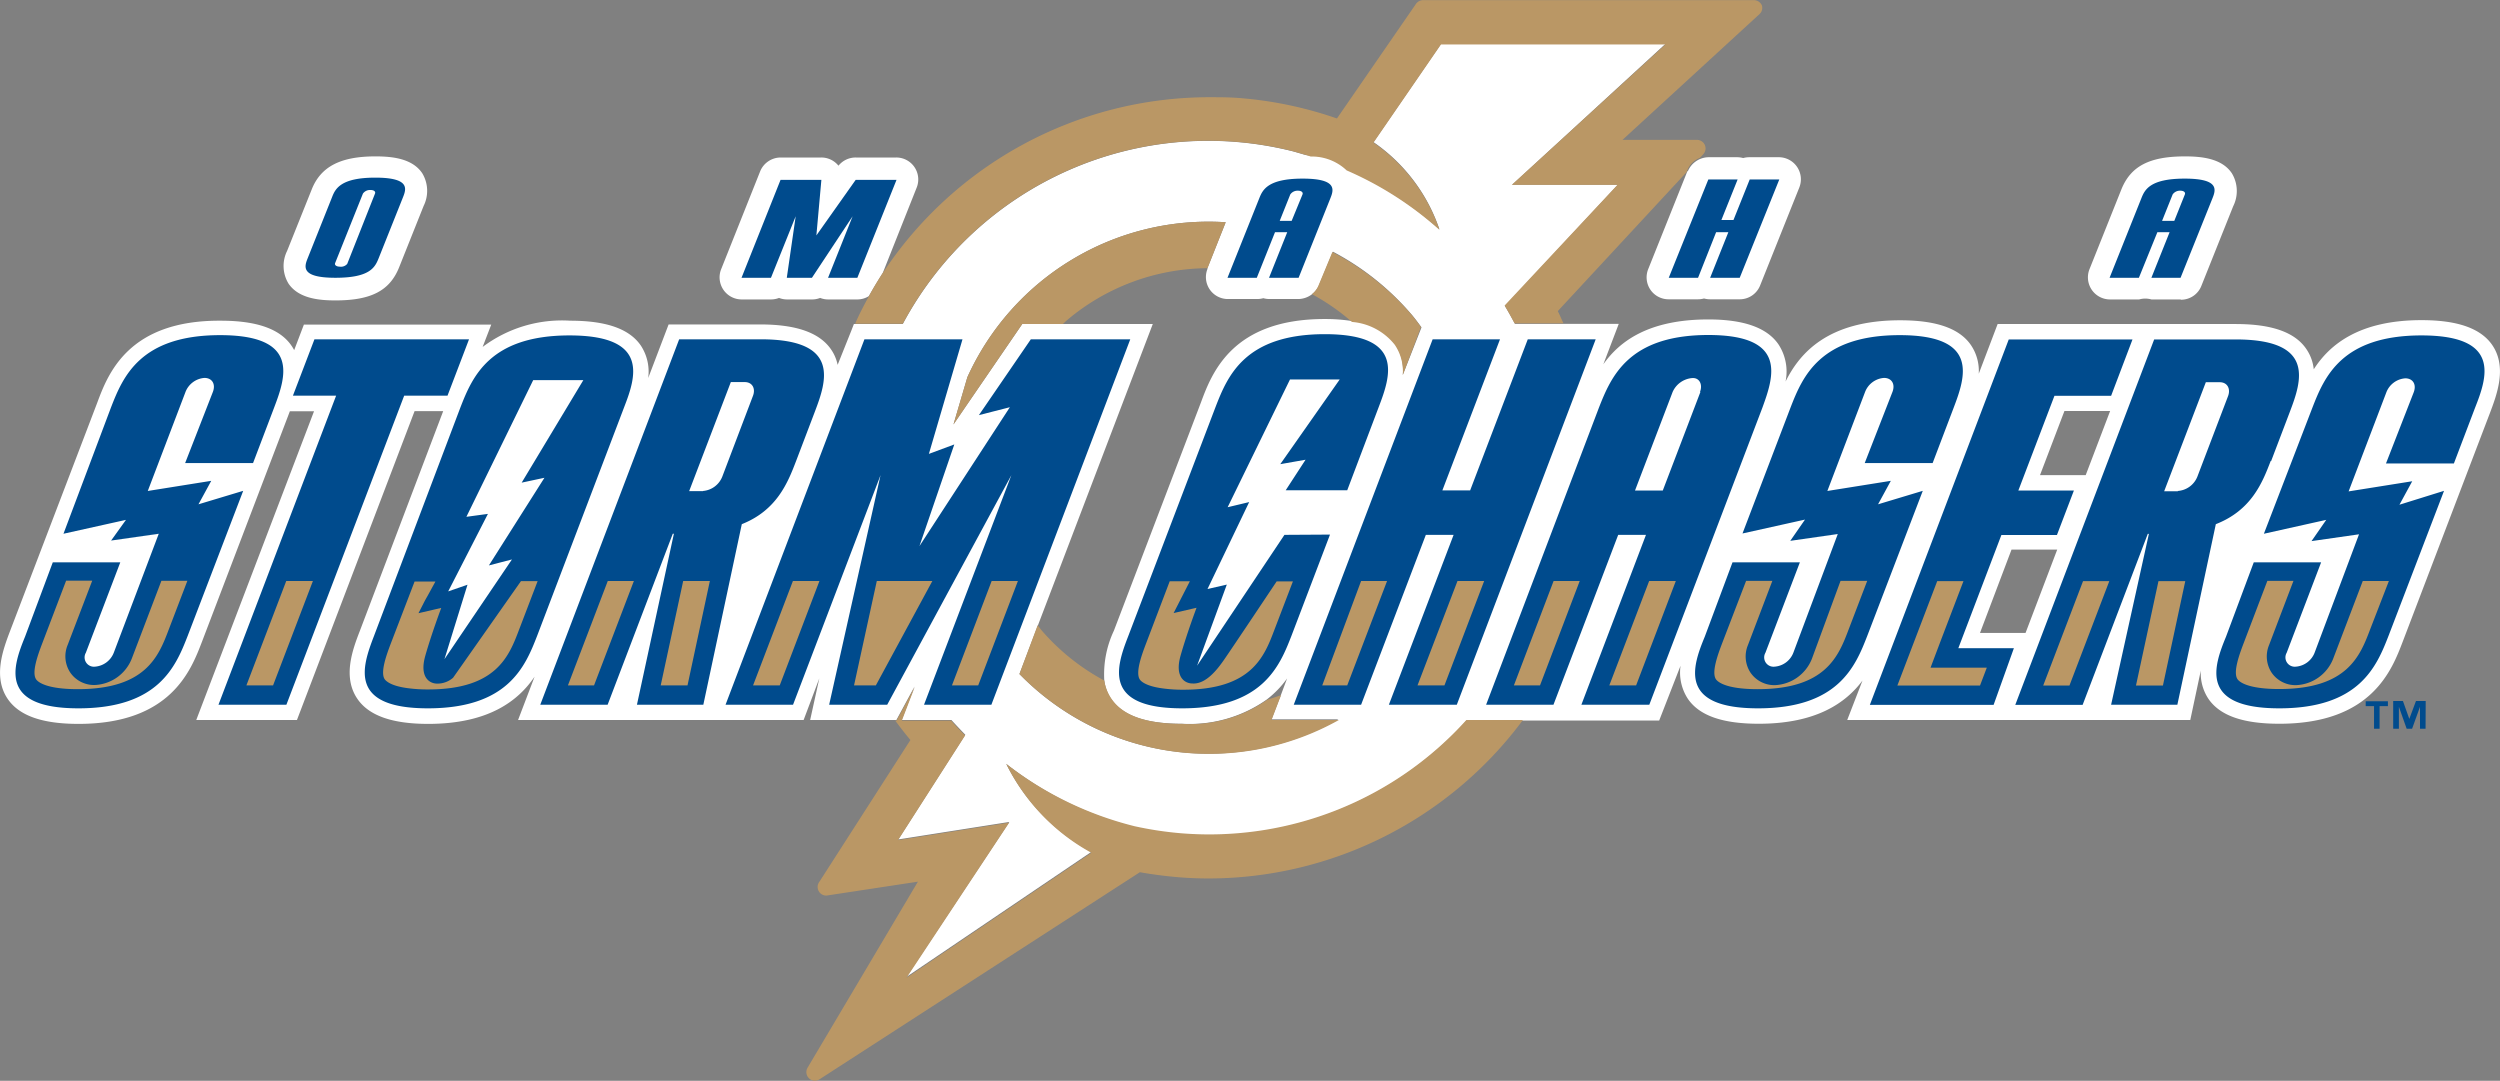 <svg viewBox="0 0 180 77.82" xmlns="http://www.w3.org/2000/svg"><rect x="0" y="0" width="180" height="77.82" fill="#808080" stroke="none"/><path d="m179.44 24.84c-.83-1.2-2.5-1.79-5.09-1.79-4.49 0-6.62 1.76-7.76 3.54a3.14 3.14 0 0 0 -.54-1.47c-.83-1.21-2.5-1.79-5.09-1.79h-17.13l-1.36 3.58a3.32 3.32 0 0 0 -.56-2.06c-.83-1.21-2.5-1.79-5.1-1.79-5.22 0-7.24 2.38-8.25 4.41a3.57 3.57 0 0 0 -.5-2.66c-.82-1.21-2.49-1.81-5.06-1.81-4.26 0-6.37 1.54-7.56 3.23l1.11-2.91h-7.47c-.23-.43-.47-.87-.72-1.28l8.13-8.74h-7.61l11.03-10.14h-16.16l-4.86 7.07a12.5 12.5 0 0 1 4.75 6.28 24.8 24.8 0 0 0 -6.64-4.29 3.64 3.64 0 0 0 -2.59-1l-.41-.06-.86-.25a24.94 24.94 0 0 0 -28.14 12.42h-3.52l-.17.44-1 2.5a3 3 0 0 0 -.48-1.12c-.83-1.2-2.5-1.79-5.09-1.79h-6.6l-1.47 3.86a3.43 3.43 0 0 0 -.53-2.34c-.83-1.21-2.5-1.79-5.09-1.79a9.5 9.5 0 0 0 -6.3 1.89l.62-1.61h-13.49l-.7 1.84a2.67 2.67 0 0 0 -.2-.33c-.83-1.2-2.5-1.79-5.09-1.79-6.64-.04-8.11 3.81-8.89 5.91l-6.27 16.42c-.5 1.32-1.26 3.32-.17 4.91.83 1.21 2.5 1.79 5.09 1.79 6.64 0 8.1-3.85 8.89-5.91l6.33-16.6h1.74l-8.48 22.23h7.25l8.47-22.24h2.06l-6 15.82c-.51 1.32-1.27 3.32-.17 4.91.83 1.2 2.5 1.79 5.09 1.79 4.36 0 6.49-1.67 7.66-3.4l-1.19 3.12h20.56l1.13-3-.66 3h6.21l1.31-2.42-.93 2.42h3.58c.33.36.66.71 1 1.06l-4.83 7.54 8-1.26-7.41 11.16 13.31-9a14.67 14.67 0 0 1 -6.12-6.34 24.84 24.84 0 0 0 9.24 4.55 25.22 25.22 0 0 0 3.4.51 24.93 24.93 0 0 0 20.5-8.18h13.87l1.54-3.95a3.45 3.45 0 0 0 .53 2.39c.83 1.21 2.5 1.79 5.1 1.79 4.13 0 6.26-1.49 7.47-3.11l-1.1 2.84h24.7l.76-3.57a3.32 3.32 0 0 0 .55 2.05c.83 1.21 2.5 1.79 5.1 1.79 6.64 0 8.1-3.85 8.89-5.92l6.27-16.44c.5-1.32 1.26-3.32.17-4.91zm-93.89 29.37a19 19 0 0 1 -12.15-5.68l1.34-3.53 8.26-21.67h-9.4l-4.07 5.94-.88 1.29 1-3.4a19.06 19.06 0 0 1 18.6-11.16l-1.31 3.29v.07a1.58 1.58 0 0 0 1.47 2.17h2.11a1.66 1.66 0 0 0 .44-.06 1.63 1.63 0 0 0 .44.06h2.1a1.65 1.65 0 0 0 1.47-1l1-2.41a19.24 19.24 0 0 1 5.67 4.53c.25.29.48.61.71.92l-1.35 3.43a3.4 3.4 0 0 0 -.55-2.24 4.38 4.38 0 0 0 -3.08-1.64 12.31 12.31 0 0 0 -2-.15c-6.64 0-8.11 3.87-8.9 6l-6.27 16.44a7.37 7.37 0 0 0 -.69 3.6 3.11 3.11 0 0 0 .49 1.31c.83 1.21 2.5 1.79 5.1 1.79a9.63 9.63 0 0 0 6.1-1.74 7.08 7.08 0 0 0 1.47-1.52l-.43 1.15-.12.3-.57 1.49h4.82a19 19 0 0 1 -10.82 2.42zm60.29-8.64h-3.28l2.27-6h3.29zm4.33-11.36h-3.29l1.76-4.62h3.29z" fill="#fff"/><path d="m14.29 36.31.92-1.69-4.57.73 2.72-7.14a1.59 1.59 0 0 1 1.36-1c.55 0 .82.44.61 1l-2 5.13h4.89l1.52-4c.84-2.21 1.87-5.21-3.89-5.21s-7 3-7.86 5.21l-3.42 9.09 4.5-1-1.07 1.49 3.43-.49-3.24 8.57a1.58 1.58 0 0 1 -1.36 1 .67.67 0 0 1 -.65-1l2.48-6.51h-4.86l-2 5.36c-.88 2.15-1.9 5.15 3.85 5.15s7-3 7.86-5.21l4-10.45zm17.93-7.82 1.55-4.06h-11.13l-1.55 4.06h3.11l-8.47 22.25h4.89l8.48-22.25zm42-4.06-3.74 5.46 2.23-.57-6.51 10 2.51-7.32-1.83.68 2.42-8.25h-7.06l-10 26.31h4.86l6.3-16.53-3.7 16.53h4.18l8.94-16.53-6.29 16.53h4.85l10-26.31zm-16.9 8.76 1.35-3.55c.84-2.21 1.87-5.21-3.89-5.21h-5.88l-10 26.31h4.85l4.69-12.31h.08l-2.66 12.31h4.78l2.77-13c2.52-1 3.31-2.98 3.91-4.55zm-6.7 2.17h-1l3-7.85h1c.55 0 .8.47.59 1l-2.21 5.82a1.64 1.64 0 0 1 -1.38 1.02zm-9.62-11.21c-5.76 0-7 3-7.86 5.21l-6.22 16.45c-.84 2.19-1.87 5.19 3.89 5.19s7-3 7.86-5.21l6.26-16.45c.85-2.19 1.87-5.19-3.93-5.19zm-1.8 10.25-4 6.31 1.66-.43-4.86 7.18 1.66-5.36-1.39.48 2.86-5.58-1.55.21 4.81-9.84h3.61l-4.44 7.38z" fill="#004b8d"/><path d="m135.22 36.31.92-1.69-4.57.73 2.72-7.14a1.58 1.58 0 0 1 1.36-1c.55 0 .82.44.61 1l-2 5.13h4.89l1.52-4c.84-2.21 1.86-5.21-3.89-5.21s-7 3-7.86 5.21l-3.46 9.07 4.5-1-1.06 1.53 3.42-.49-3.2 8.55a1.57 1.57 0 0 1 -1.36 1 .67.67 0 0 1 -.65-1l2.48-6.51h-4.85l-2 5.36c-.89 2.15-1.92 5.15 3.84 5.15s7-3 7.86-5.21l4-10.45zm39.13-12.16c-5.76 0-7 3-7.86 5.21l-3.49 9.07 4.49-1-1.06 1.53 3.42-.49-3.2 8.53a1.58 1.58 0 0 1 -1.36 1 .67.67 0 0 1 -.65-1l2.48-6.51h-4.85l-2 5.36c-.89 2.15-1.91 5.15 3.84 5.15s7-3 7.86-5.21l4-10.45-3.21 1 .92-1.69-4.58.73 2.72-7.14a1.58 1.58 0 0 1 1.36-1c.55 0 .82.44.61 1l-2 5.13h4.89l1.52-4c.88-2.22 1.9-5.22-3.85-5.22zm-64.35.28-4.15 10.88h-2l4.15-10.88h-4.85l-10 26.31h4.85l4.66-12.23h2l-4.66 12.23h4.89l10-26.31zm13-.31c-5.75 0-7 3-7.88 5.24l-8.12 21.38h4.85l4.66-12.23h2l-4.65 12.23h4.89l8.14-21.38c.82-2.25 1.84-5.24-3.89-5.24zm-.57 4.1-2.71 7.1h-2l2.71-7.1a1.69 1.69 0 0 1 1.42-1c.5-.03.76.45.55 1zm21.67 10.3h4l1.22-3.2h-4l2.6-6.82h4.08l1.54-4.06h-8.91l-10 26.31h8.91l1.46-4.08h-4zm19.42-5.32 1.35-3.55c.84-2.21 1.87-5.21-3.89-5.21h-5.88l-10 26.31h4.85l4.69-12.31h.08l-2.72 12.3h4.77l2.77-13c2.56-1 3.35-2.98 3.95-4.55zm-6.7 2.17h-1l3-7.85h1c.55 0 .8.47.6 1l-2.21 5.8a1.64 1.64 0 0 1 -1.42 1.03zm-64.34 3.14-6.29 9.42 2.14-5.84-1.39.32 3-6.26-1.55.37 4.49-9.2h3.58l-4.28 6.1 1.82-.32-1.43 2.2h4.43l2.27-6c.86-2.25 1.88-5.24-3.88-5.24s-7 3-7.87 5.24l-6.29 16.51c-.85 2.19-1.87 5.19 3.89 5.19s7-3 7.86-5.21l2.78-7.3z" fill="#004b8d"/><path d="m24.15 21.63c-1.19 0-2.64-.14-3.37-1.2a2.44 2.44 0 0 1 -.11-2.36l1.77-4.42c.65-1.65 2.07-2.39 4.59-2.39 1.19 0 2.65.14 3.37 1.21a2.45 2.45 0 0 1 .1 2.36l-1.76 4.41c-.67 1.68-2 2.39-4.59 2.39z" fill="#fff"/><g fill="#ba9765"><path d="m75 45.39c-.1-.12-.19-.25-.29-.37l-1.31 3.51a19.1 19.1 0 0 0 23 3.31h-4.85l.57-1.49.12-.3c-.34.12-.67.23-1 .33a9.63 9.63 0 0 1 -6.1 1.74c-2.6 0-4.27-.59-5.1-1.79a3.11 3.11 0 0 1 -.53-1.33 15.85 15.85 0 0 1 -4.51-3.61z"/><path d="m86.94 19.31 1.31-3.31a19.06 19.06 0 0 0 -18.6 11.16l-1 3.4.88-1.29 4.07-5.94h2.93l.24-.23a15.82 15.82 0 0 1 10.17-3.79z"/><path d="m95.93 18.15-1 2.41a1.55 1.55 0 0 1 -.47.62 15.67 15.67 0 0 1 2.88 2 4.38 4.38 0 0 1 3.08 1.64 3.4 3.4 0 0 1 .58 2.18l1.31-3.46c-.23-.31-.46-.62-.71-.92a19.24 19.24 0 0 0 -5.67-4.47z"/><path d="m85.1 60a25.22 25.22 0 0 1 -3.4-.51 24.84 24.84 0 0 1 -9.25-4.49 14.67 14.67 0 0 0 6.13 6.4l-13.31 9 7.39-11.17-8 1.26 4.83-7.54c-.35-.34-.68-.69-1-1.06h-3.56l.93-2.42-1.31 2.42h-.09c.35.47.71.94 1.09 1.39l-6.55 10.2a.62.62 0 0 0 .52 1l6.57-1-7.93 13.37a.62.62 0 0 0 .08.78.61.61 0 0 0 .43.18.63.63 0 0 0 .35-.11l23.05-14.9c.91.16 1.83.28 2.77.36.73.06 1.47.09 2.21.09a28.23 28.23 0 0 0 22.6-11.41h-4.07a24.93 24.93 0 0 1 -20.48 8.16z"/></g><path d="m66 13.51a1.58 1.58 0 0 0 -1.47-2.17h-2.92a1.59 1.59 0 0 0 -1.24.59l-.07-.08a1.58 1.58 0 0 0 -1.17-.51h-2.93a1.6 1.6 0 0 0 -1.47 1l-2.81 7.05a1.59 1.59 0 0 0 1.47 2.17h2.13a1.58 1.58 0 0 0 .57-.11 1.6 1.6 0 0 0 .56.11h1.82a1.55 1.55 0 0 0 .58-.11 1.56 1.56 0 0 0 .58.11h2.11a1.57 1.57 0 0 0 .82-.24c.32-.57.66-1.12 1-1.67z" fill="#fff"/><path d="m126.86.4a.63.63 0 0 0 -.58-.39h-23.82a.63.63 0 0 0 -.51.27l-5.69 8.25a28.07 28.07 0 0 0 -7-1.47c-.75-.06-1.49-.06-2.26-.06a28.19 28.19 0 0 0 -23.43 12.64c-.36.54-.69 1.1-1 1.67s-.72 1.33-1 2h3.43a24.94 24.94 0 0 1 28.18-12.4l.86.25.33.11a3.64 3.64 0 0 1 2.59 1 24.8 24.8 0 0 1 6.68 4.28 12.5 12.5 0 0 0 -4.75-6.28l4.86-7.07h16.16l-11.06 10.11h7.61l-8.13 8.69c.26.42.49.85.72 1.28h3.52c-.14-.29-.26-.59-.41-.88l9.27-10 .06-.15a1.56 1.56 0 0 1 .9-.88l.24-.26a.62.62 0 0 0 .12-.67.63.63 0 0 0 -.57-.37h-5.36l9.88-9.07a.61.61 0 0 0 .16-.6z" fill="#ba9765"/><path d="m121.49 12.33-.06.15-2.76 6.9a1.58 1.58 0 0 0 1.47 2.17h2.11a1.62 1.62 0 0 0 .44-.06 1.65 1.65 0 0 0 .44.06h2.13a1.58 1.58 0 0 0 1.47-1l2.82-7.05a1.59 1.59 0 0 0 -1.47-2.18h-2.13a1.64 1.64 0 0 0 -.44.06 1.65 1.65 0 0 0 -.44-.06h-2.07a1.65 1.65 0 0 0 -1.47 1z" fill="#fff"/><path d="m157 21.56h-2.1a1.59 1.59 0 0 0 -.88 0h-2.11a1.59 1.59 0 0 1 -1.47-2.17l2.29-5.73c.67-1.68 2-2.4 4.59-2.4 1.19 0 2.65.14 3.37 1.21a2.46 2.46 0 0 1 .1 2.38l-2.29 5.73a1.57 1.57 0 0 1 -1.47 1z" fill="#fff"/><g fill="#004b8d"><path d="m24.15 20c-2.51 0-2.24-.8-2-1.4l1.76-4.41c.23-.59.61-1.4 3.11-1.4s2.24.8 2 1.4l-1.76 4.41c-.26.64-.61 1.4-3.11 1.4zm2.85-6.06c.06-.15-.08-.26-.32-.26a.62.62 0 0 0 -.55.26l-2 5c-.06.15.1.26.34.26a.59.59 0 0 0 .53-.2z"/><path d="m59.62 20 1.77-4.43-2.93 4.43h-1.81l.64-4.43-1.78 4.43h-2.12l2.81-7.05h2.94l-.36 4 2.83-4h2.94l-2.82 7.05z"/><path d="m91.37 20 1.31-3.28h-.88l-1.31 3.28h-2.11l2.29-5.73c.24-.6.61-1.41 3.12-1.41s2.24.81 2 1.41l-2.29 5.73zm2.41-6c.06-.15-.08-.27-.32-.27a.64.64 0 0 0 -.56.27l-.76 1.9h.86z"/><path d="m123.13 20 1.31-3.28h-.88l-1.3 3.28h-2.11l2.85-7.08h2.11l-1.17 2.92h.87l1.17-2.92h2.13l-2.85 7.08z"/><path d="m154.9 20 1.31-3.28h-.88l-1.33 3.28h-2.11l2.29-5.73c.24-.6.61-1.41 3.12-1.41s2.24.81 2 1.41l-2.3 5.73zm2.41-6c.06-.15-.08-.27-.32-.27a.64.64 0 0 0 -.56.27l-.76 1.9h.88z"/></g><path d="m109 49.35h1.88l2.86-7.52h-1.88zm-6.94 0h1.94l2.86-7.52h-1.92zm-6.86 0h1.8l2.87-7.52h-1.87zm20.67 0h1.93l2.86-7.52h-1.92zm54.25-7.52-2.14 5.62a3 3 0 0 1 -2.66 1.88 2.08 2.08 0 0 1 -1.75-.88 2.13 2.13 0 0 1 -.2-2l1.76-4.63h-1.88l-1.7 4.47c-.28.74-.8 2.1-.45 2.61.11.17.68.71 3 .71 4.92 0 5.83-2.39 6.56-4.32l1.34-3.46zm-39.67 5.62a3 3 0 0 1 -2.65 1.88 2.08 2.08 0 0 1 -1.75-.88 2.12 2.12 0 0 1 -.2-2l1.76-4.63h-1.89l-1.72 4.48c-.28.74-.8 2.1-.45 2.61.12.17.68.71 3 .71 4.92 0 5.83-2.39 6.56-4.32l1.33-3.48h-1.92zm16.66 1.91h1.89l2.87-7.52h-1.89zm6.68 0h1.94l1.61-7.52h-1.93zm-14.08-3.17 1.66-4.35h-1.89l-2.87 7.52h5.95l.49-1.29h-4.05zm-51.59 1.33c-.46.66-1.29 1.76-2.27 1.69-.53 0-1.29-.44-.85-2s1.15-3.45 1.15-3.45l-1.65.38 1.17-2.29h-1.45l-1.7 4.47c-.28.74-.8 2.1-.45 2.61.08.12.43.47 1.61.63a10.55 10.55 0 0 0 1.52.1c4.92 0 5.83-2.39 6.56-4.32l1.33-3.48h-1.17s-3.08 4.62-3.8 5.66z" fill="#ba9765"/><path d="m40.89 49.35h1.88l2.87-7.52h-1.88zm-23.15 0h1.92l2.87-7.52h-1.92zm53.66-7.52-2.86 7.52h1.89l2.86-7.52zm-61.92 5.61a3 3 0 0 1 -2.66 1.88 2.08 2.08 0 0 1 -1.75-.88 2.12 2.12 0 0 1 -.2-2l1.77-4.63h-1.88l-1.71 4.49c-.28.74-.8 2.1-.45 2.61.11.17.68.71 3 .71 4.92 0 5.83-2.39 6.56-4.32l1.33-3.48h-1.87zm44.74 1.91h1.92l2.86-7.52h-1.91zm-6.65 0h1.93l1.61-7.52h-1.92zm13.92 0h1.57l4.07-7.52h-4zm-28.87-.55a1.71 1.71 0 0 1 -1.15.42c-.53 0-1.29-.44-.85-2s1.15-3.45 1.15-3.45l-1.64.38.46-.9.28-.5.48-.88h-1.5l-1.7 4.43c-.28.74-.8 2.1-.45 2.61.09.12.43.47 1.6.63a10.57 10.57 0 0 0 1.52.1c4.92 0 5.83-2.39 6.56-4.32l1.33-3.48h-1.2z" fill="#ba9765"/><path d="m171.93 50.84h-.6v1.63h-.4v-1.63h-.6v-.35h1.6zm2.71 1.63h-.4v-1.58l-.57 1.58h-.39l-.56-1.58v1.58h-.41v-2h.7l.46 1.29.48-1.29h.7z" fill="#004b8d"/></svg>